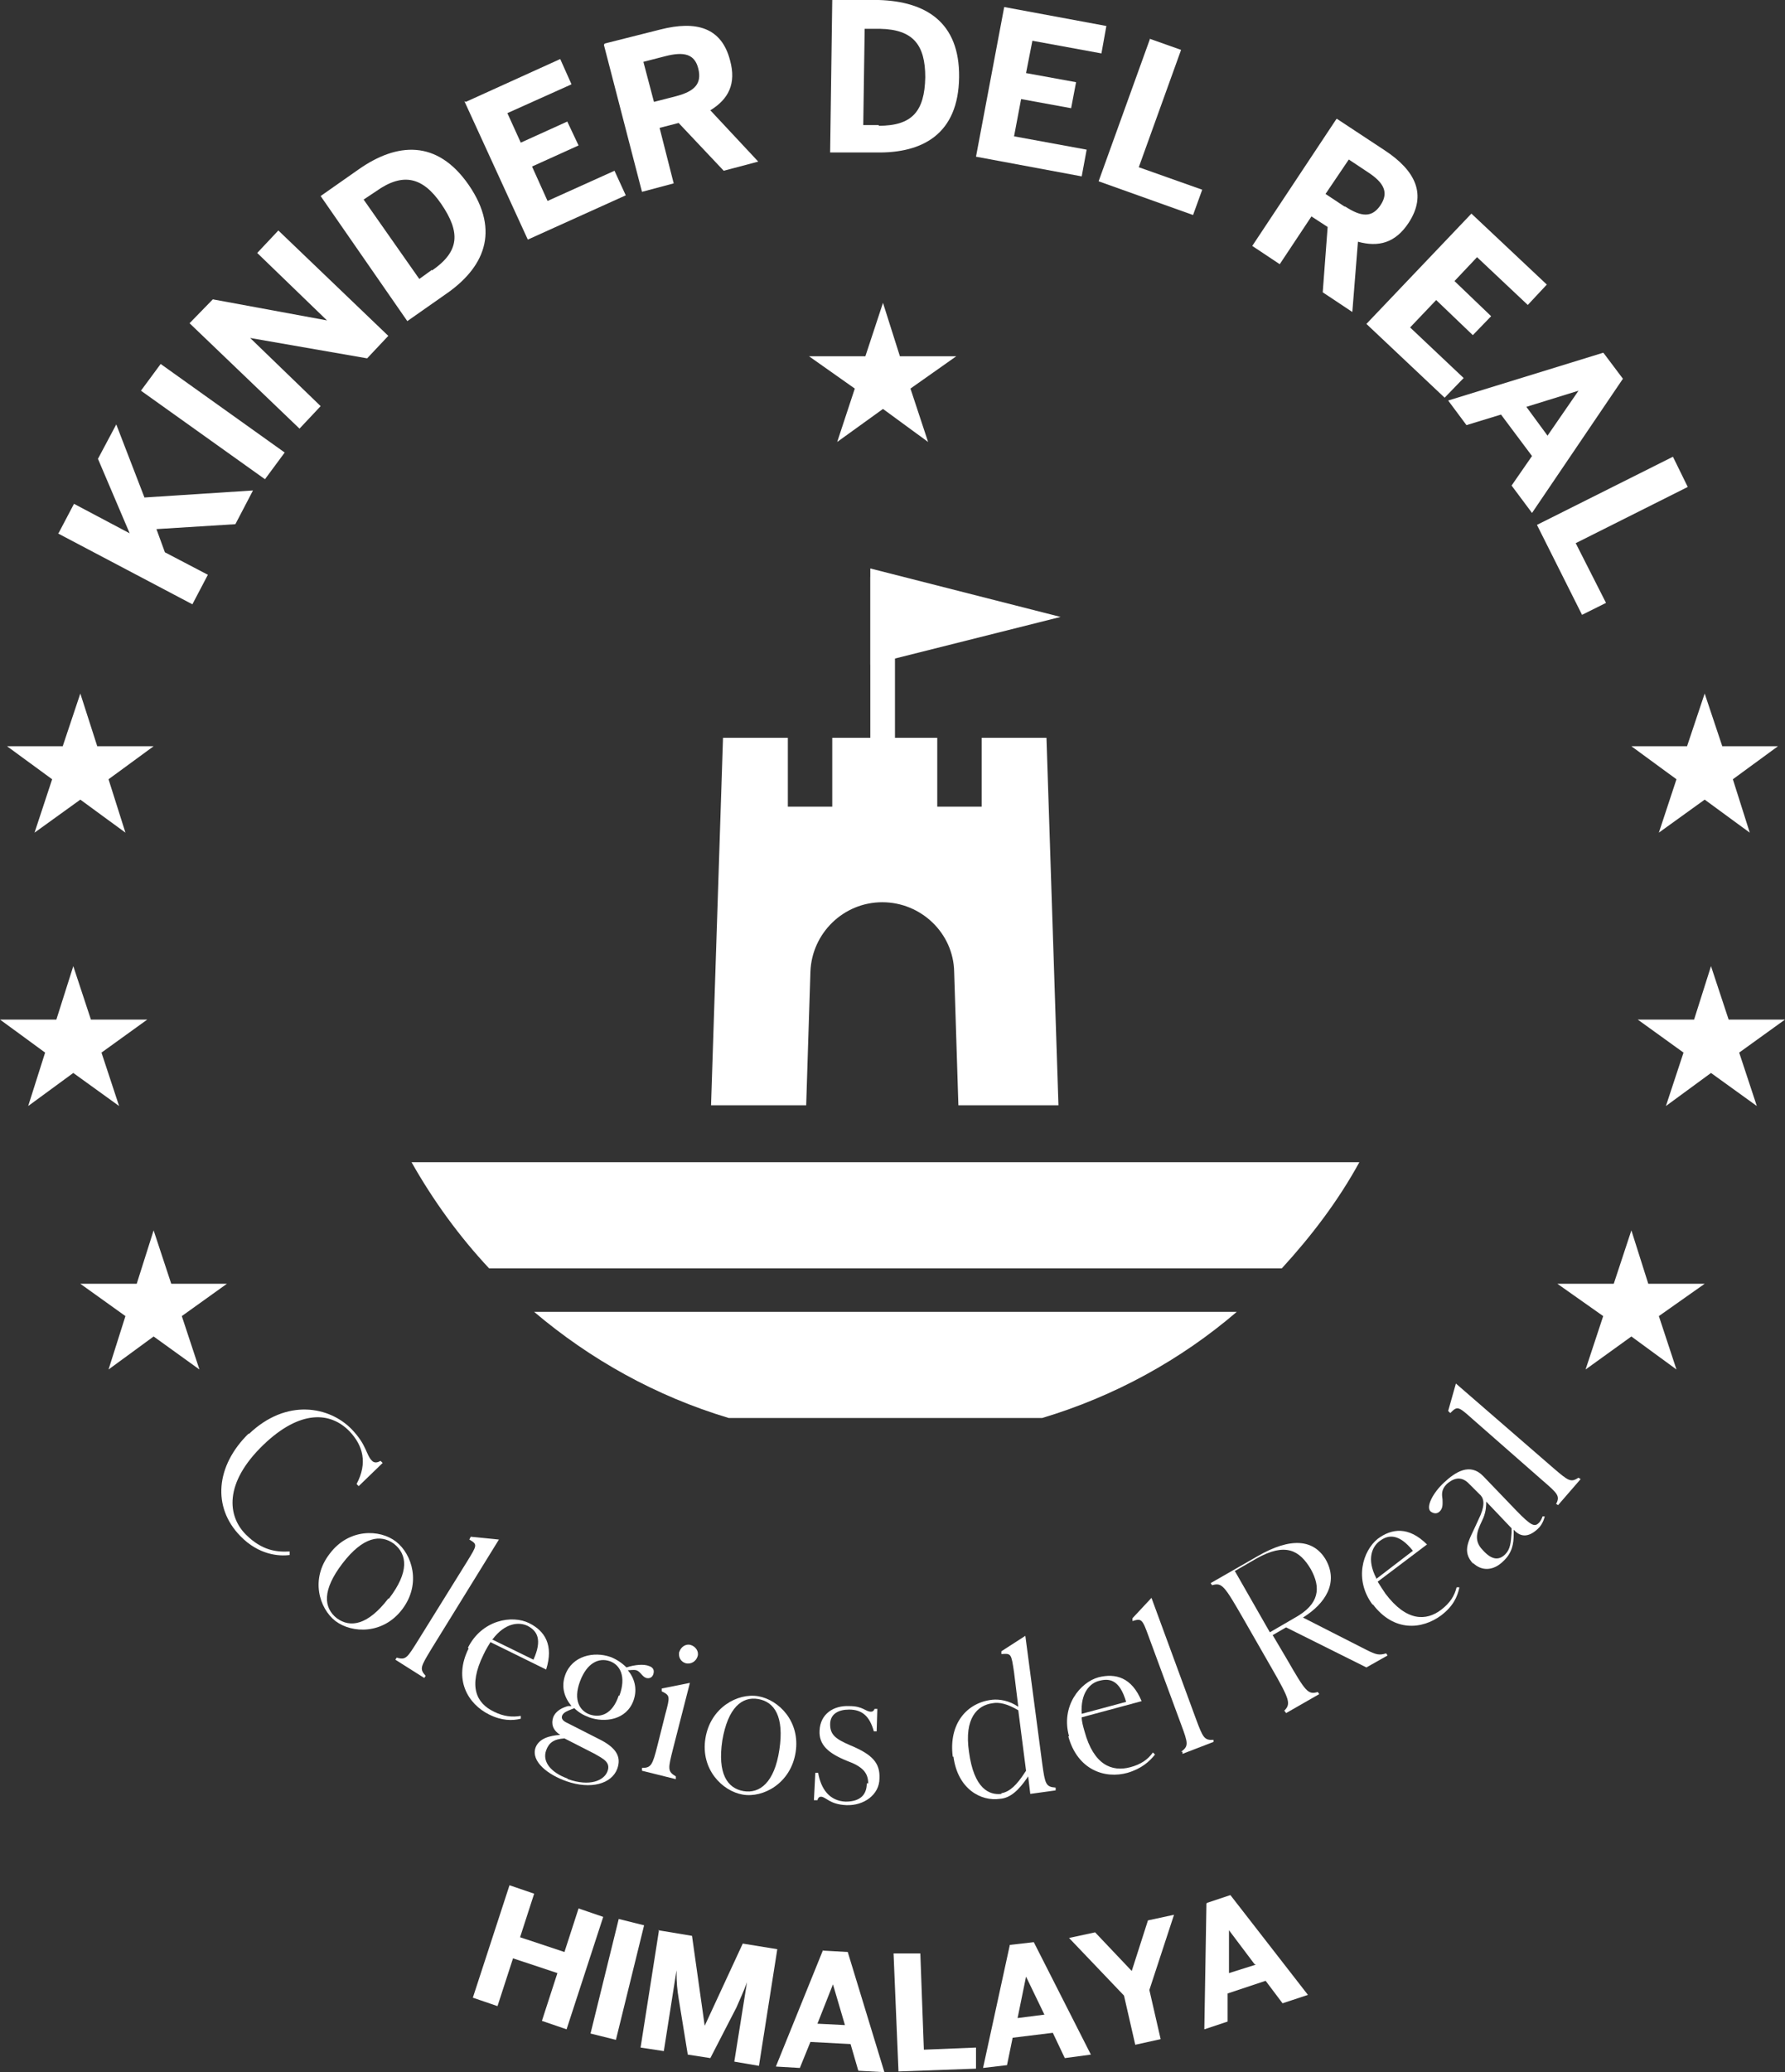 <svg width="81" height="94" viewBox="0 0 81 94" fill="none" xmlns="http://www.w3.org/2000/svg">
<rect x="0" y="0" width="81" height="94" fill="#333333" stroke="none"/>
<g clip-path="url(#clip0_1_882)">
<path d="M40.036 40.928C41.795 40.928 43.266 42.33 43.298 44.083L43.49 50.14H48.031L47.487 33.469H44.545V36.593H42.531V33.469H37.766V36.593H35.751V33.469H32.809L32.266 50.14H36.583L36.775 44.083C36.839 42.33 38.278 40.928 40.036 40.928Z" fill="white"/>
<path d="M40.612 26.169H39.493V35.541H40.612V26.169Z" fill="white"/>
<path d="M39.493 30.154V25.787L48.127 27.986L39.493 30.154Z" fill="white"/>
<path d="M11.288 65.057C13.015 63.4 14.966 63.814 15.957 64.834C16.66 65.567 16.596 65.982 16.884 66.269C16.98 66.364 17.108 66.364 17.268 66.269L17.364 66.364L16.277 67.416L16.181 67.32C16.692 66.364 16.469 65.567 15.861 64.93C14.998 64.037 13.623 63.942 11.96 65.535C10.137 67.289 10.329 68.787 11.16 69.615C11.896 70.349 12.567 70.412 13.143 70.38V70.54C12.663 70.604 11.736 70.54 10.905 69.679C9.625 68.372 9.785 66.492 11.288 65.025V65.057Z" fill="white"/>
<path d="M14.966 70.476C15.829 69.329 17.236 69.361 17.972 69.934C18.707 70.508 19.123 71.847 18.259 72.994C17.396 74.142 15.989 74.11 15.222 73.536C14.486 72.962 14.07 71.624 14.966 70.476ZM17.652 72.516C18.579 71.305 18.483 70.508 17.876 70.03C17.268 69.584 16.469 69.711 15.541 70.922C14.614 72.134 14.678 72.93 15.285 73.409C15.893 73.855 16.692 73.727 17.62 72.516H17.652Z" fill="white"/>
<path d="M18.003 75.194C18.419 75.321 18.483 75.194 18.963 74.429L21.201 70.827C21.649 70.094 21.681 70.062 21.297 69.839L21.361 69.711L22.64 69.839L19.57 74.811C19.091 75.608 19.027 75.704 19.315 76.022L19.251 76.118L17.94 75.289L18.003 75.194Z" fill="white"/>
<path d="M21.233 74.747C21.873 73.472 23.248 73.249 24.015 73.632C24.719 73.982 25.135 74.62 24.783 75.736L22.257 74.492C22.257 74.492 22.033 74.843 21.937 75.066C21.233 76.501 21.617 77.266 22.416 77.648C22.864 77.871 23.248 77.903 23.632 77.839V77.967C23.248 78.062 22.768 78.062 22.193 77.775C21.233 77.297 20.562 76.182 21.265 74.779L21.233 74.747ZM22.321 74.365L24.207 75.289C24.623 74.365 24.367 73.982 23.951 73.759C23.568 73.568 22.928 73.6 22.352 74.365H22.321Z" fill="white"/>
<path d="M26.062 77.489L25.902 77.552C25.742 77.616 25.582 77.68 25.518 77.807C25.454 77.935 25.518 78.062 25.742 78.158L27.309 78.955C27.949 79.305 28.204 79.688 28.013 80.23C27.757 80.931 26.797 81.186 25.71 80.804C24.879 80.517 24.079 79.911 24.303 79.274C24.463 78.859 24.943 78.732 25.422 78.7C25.071 78.477 25.007 78.19 25.103 77.903C25.231 77.584 25.55 77.457 25.774 77.393H25.934C25.614 77.01 25.454 76.532 25.646 75.99C25.966 75.098 26.957 74.907 27.693 75.162C27.949 75.257 28.204 75.417 28.428 75.64C28.812 75.512 29.228 75.481 29.452 75.576C29.643 75.64 29.707 75.767 29.643 75.959C29.58 76.118 29.452 76.15 29.324 76.118C29.132 76.054 29.068 75.831 28.876 75.767C28.748 75.736 28.62 75.767 28.492 75.767C28.78 76.118 28.94 76.596 28.748 77.138C28.428 78.031 27.437 78.158 26.733 77.903C26.478 77.807 26.254 77.68 26.062 77.489ZM25.774 80.708C26.765 81.059 27.405 80.772 27.565 80.357C27.725 79.943 27.373 79.784 26.989 79.561L25.614 78.859C25.135 78.891 24.911 79.05 24.783 79.401C24.591 79.943 25.039 80.421 25.742 80.676L25.774 80.708ZM28.109 76.915C28.428 76.054 28.14 75.512 27.661 75.353C27.181 75.194 26.638 75.417 26.318 76.277C25.998 77.138 26.318 77.616 26.765 77.775C27.245 77.935 27.789 77.775 28.077 76.915H28.109Z" fill="white"/>
<path d="M29.132 80.198C29.548 80.198 29.611 80.07 29.835 79.178L30.187 77.775C30.411 76.947 30.411 76.915 30.027 76.724V76.596L31.306 76.341L30.539 79.337C30.315 80.23 30.283 80.357 30.667 80.581V80.708L29.132 80.326V80.198ZM30.827 74.939C30.891 74.716 31.114 74.556 31.338 74.62C31.562 74.684 31.722 74.907 31.658 75.13C31.594 75.353 31.37 75.512 31.114 75.449C30.891 75.385 30.763 75.162 30.827 74.907V74.939Z" fill="white"/>
<path d="M32.01 78.859C32.234 77.457 33.481 76.787 34.408 76.947C35.336 77.106 36.327 78.094 36.103 79.497C35.879 80.899 34.632 81.569 33.705 81.409C32.777 81.25 31.786 80.262 32.01 78.859ZM35.367 79.369C35.591 77.871 35.144 77.202 34.408 77.074C33.673 76.947 33.033 77.457 32.777 78.955C32.553 80.453 33.001 81.122 33.737 81.25C34.472 81.377 35.144 80.867 35.367 79.369Z" fill="white"/>
<path d="M39.397 80.899C39.397 80.421 39.141 80.134 38.437 79.879C37.574 79.529 37.158 79.146 37.19 78.509C37.222 77.744 37.83 77.361 38.533 77.393C39.173 77.393 39.269 77.648 39.525 77.648C39.589 77.648 39.653 77.616 39.685 77.52H39.812L39.781 78.54H39.653C39.461 77.839 39.109 77.552 38.533 77.552C38.054 77.552 37.67 77.744 37.67 78.222C37.67 78.7 37.926 78.891 38.597 79.178C39.589 79.592 39.94 79.975 39.908 80.676C39.908 81.409 39.205 81.919 38.405 81.887C37.638 81.856 37.478 81.505 37.254 81.505C37.19 81.505 37.126 81.537 37.094 81.664H36.934L36.998 80.421H37.126C37.254 81.154 37.638 81.696 38.373 81.728C39.077 81.728 39.333 81.377 39.333 80.899H39.397Z" fill="white"/>
<path d="M43.234 79.688C43.042 78.19 43.874 77.234 45.025 77.106C45.345 77.074 45.792 77.138 46.208 77.425L46.016 75.863C45.888 75.002 45.888 75.002 45.441 75.034V74.907L46.528 74.206L47.295 80.007C47.423 80.931 47.455 81.059 47.903 81.091V81.218L46.752 81.377L46.656 80.581L46.592 80.676C46.24 81.186 45.856 81.569 45.377 81.6C44.513 81.728 43.458 81.154 43.266 79.688H43.234ZM45.441 81.346C45.824 81.282 46.144 80.963 46.496 80.421L46.56 80.326L46.208 77.584C45.728 77.297 45.345 77.202 45.025 77.266C44.353 77.361 43.746 77.935 43.97 79.465C44.193 81.154 44.897 81.441 45.441 81.377V81.346Z" fill="white"/>
<path d="M48.511 78.764C48.127 77.393 49.022 76.309 49.853 76.086C50.621 75.895 51.356 76.086 51.804 77.17L49.086 77.903C49.086 78.094 49.15 78.317 49.214 78.54C49.63 80.07 50.461 80.389 51.292 80.166C51.772 80.039 52.092 79.816 52.316 79.497L52.412 79.592C52.156 79.911 51.804 80.23 51.165 80.421C50.141 80.708 48.894 80.294 48.478 78.764H48.511ZM49.086 77.744L51.101 77.202C50.813 76.214 50.365 76.118 49.886 76.246C49.47 76.341 49.022 76.787 49.086 77.744Z" fill="white"/>
<path d="M53.595 79.465C53.947 79.21 53.915 79.082 53.595 78.222L52.124 74.237C51.836 73.441 51.804 73.409 51.389 73.536V73.409L52.252 72.484L54.267 77.967C54.586 78.827 54.65 78.955 55.066 78.923V79.019L53.659 79.561V79.465H53.595Z" fill="white"/>
<path d="M58.264 77.616C58.584 77.297 58.551 77.138 57.688 75.64L56.409 73.409C55.546 71.91 55.45 71.783 55.002 71.91L54.938 71.815L57.049 70.604C58.584 69.711 59.607 69.839 60.15 70.731C60.758 71.783 60.15 72.739 59.127 73.377L62.005 74.843C62.453 75.066 62.581 75.098 62.901 75.002L62.965 75.098L62.005 75.64L58.36 73.823L57.752 74.174L58.392 75.257C59.255 76.755 59.351 76.883 59.799 76.755L59.863 76.851L58.36 77.712L58.296 77.616H58.264ZM56.057 71.305L57.624 74.046L58.775 73.377C59.863 72.771 59.959 72.038 59.479 71.177C58.967 70.317 58.328 69.966 57.017 70.699L56.025 71.273L56.057 71.305Z" fill="white"/>
<path d="M62.293 72.803C61.429 71.656 61.845 70.349 62.517 69.807C63.156 69.329 63.924 69.233 64.755 70.062L62.517 71.751C62.613 71.91 62.741 72.102 62.868 72.293C63.828 73.568 64.723 73.536 65.395 73.026C65.811 72.707 66.002 72.389 66.098 72.006H66.226C66.13 72.452 65.938 72.867 65.395 73.281C64.531 73.919 63.252 74.046 62.293 72.771V72.803ZM62.453 71.624L64.116 70.349C63.476 69.552 62.996 69.615 62.613 69.902C62.261 70.157 62.005 70.731 62.453 71.592V71.624Z" fill="white"/>
<path d="M66.866 70.954C66.29 70.349 66.674 69.871 67.026 69.074L67.186 68.723C67.409 68.181 67.314 67.926 67.122 67.767L66.674 67.32C66.258 66.874 65.874 67.129 65.651 67.32C65.395 67.576 65.427 67.799 65.459 68.022C65.459 68.213 65.491 68.404 65.331 68.564C65.203 68.691 65.043 68.659 64.915 68.564C64.691 68.341 65.043 67.703 65.523 67.257C66.034 66.779 66.706 66.332 67.314 66.97L68.784 68.5C69.52 69.265 69.648 69.265 69.84 69.074C69.904 69.01 69.968 68.882 70 68.787H70.096C70.096 68.787 70.032 69.137 69.776 69.361C69.328 69.775 68.976 69.711 68.689 69.392V69.584C68.689 70.03 68.625 70.444 68.209 70.827C67.793 71.241 67.249 71.305 66.834 70.891L66.866 70.954ZM68.305 70.508C68.529 70.285 68.561 69.998 68.593 69.52V69.329L67.441 68.117C67.441 68.277 67.441 68.532 67.314 68.85L67.154 69.201C66.93 69.711 66.994 70.03 67.314 70.349C67.697 70.763 68.017 70.795 68.305 70.508Z" fill="white"/>
<path d="M70.607 68.245C70.799 67.862 70.703 67.767 70 67.161L66.802 64.356C66.162 63.782 66.13 63.782 65.811 64.101L65.715 64.005L66.066 62.762L70.479 66.587C71.183 67.193 71.279 67.257 71.63 67.034L71.726 67.097L70.703 68.277L70.607 68.213V68.245Z" fill="white"/>
<path d="M23.12 85.521L24.239 85.904L23.6 87.88L25.614 88.549L26.254 86.573L27.373 86.956L25.71 92.056L24.591 91.673L25.294 89.506L23.28 88.836L22.576 91.004L21.457 90.621L23.12 85.521Z" fill="white"/>
<path d="M28.077 87.051L29.228 87.338L27.949 92.534L26.797 92.247L28.077 87.051Z" fill="white"/>
<path d="M29.867 87.561L31.402 87.816L31.978 91.896L33.705 88.167L35.272 88.422L34.44 93.713L33.321 93.522L33.897 89.92C33.737 90.366 33.577 90.685 33.417 91.067L32.234 93.362L31.21 93.203L30.795 90.653C30.731 90.239 30.699 89.984 30.699 89.378L30.123 93.044L29.068 92.884L29.899 87.593L29.867 87.561Z" fill="white"/>
<path d="M37.35 88.486L38.469 88.549L40.132 94L38.949 93.936L38.597 92.725L36.775 92.629L36.295 93.809L35.208 93.745L37.35 88.454V88.486ZM38.342 91.864L37.798 90.016L37.094 91.801L38.342 91.864Z" fill="white"/>
<path d="M40.58 88.613H41.763L41.923 92.98L44.289 92.884V93.841L40.772 93.968L40.548 88.613H40.58Z" fill="white"/>
<path d="M45.792 88.231L46.912 88.103L49.502 93.203L48.319 93.362L47.775 92.215L45.952 92.438L45.696 93.681L44.609 93.809L45.824 88.231H45.792ZM47.391 91.386L46.56 89.665L46.176 91.546L47.423 91.386H47.391Z" fill="white"/>
<path d="M51.005 90.526L48.511 87.912L49.694 87.657L51.356 89.41L52.092 87.115L53.275 86.86L52.156 90.271L52.668 92.502L51.516 92.757L51.005 90.526Z" fill="white"/>
<path d="M54.778 86.318L55.833 85.967L59.351 90.494L58.2 90.876L57.432 89.856L55.706 90.43V91.705L54.65 92.056L54.746 86.35L54.778 86.318ZM56.921 89.091L55.769 87.561V89.506L56.985 89.123L56.921 89.091Z" fill="white"/>
<path d="M47.295 64.324C50.589 63.336 53.595 61.678 56.121 59.511H24.239C26.797 61.678 29.771 63.336 33.065 64.324H47.295Z" fill="white"/>
<path d="M18.675 52.722C19.666 54.475 20.85 56.1 22.193 57.535H58.168C59.511 56.069 60.726 54.475 61.685 52.722H18.675Z" fill="white"/>
<path d="M2.654 24.193L3.358 22.855L5.884 24.193L4.445 20.814L5.276 19.253L6.555 22.568L11.48 22.249L10.681 23.779L7.099 24.002L7.483 25.054L9.433 26.074L8.73 27.413L2.622 24.193H2.654Z" fill="white"/>
<path d="M6.396 17.723L7.291 16.511L12.919 20.528L12.024 21.739L6.396 17.723Z" fill="white"/>
<path d="M8.602 14.663L9.657 13.579L14.838 14.535L11.672 11.475L12.631 10.455L17.62 15.236L16.66 16.256L11.352 15.332L14.55 18.424L13.591 19.444L8.602 14.663Z" fill="white"/>
<path d="M14.55 8.893L16.277 7.682C18.004 6.471 19.826 6.311 21.265 8.383C22.736 10.519 21.937 12.176 20.21 13.356L18.483 14.567L14.55 8.893ZM19.602 12.272C20.85 11.411 20.913 10.551 20.018 9.244C19.187 8.033 18.291 7.809 17.076 8.67L16.501 9.053L19.027 12.655L19.602 12.24V12.272Z" fill="white"/>
<path d="M21.137 4.622L25.422 2.678L25.934 3.825L23.024 5.132L23.632 6.471L25.742 5.514L26.254 6.598L24.143 7.554L24.847 9.116L27.885 7.746L28.396 8.861L23.951 10.869L21.073 4.59L21.137 4.622Z" fill="white"/>
<path d="M27.437 1.976L29.963 1.339C31.594 0.924 32.745 1.243 33.129 2.741C33.417 3.793 33.065 4.494 32.234 5.004L34.408 7.331L32.841 7.746L30.795 5.578L29.931 5.801L30.571 8.319L29.132 8.702L27.405 2.04L27.437 1.976ZM30.667 4.367C31.53 4.144 31.85 3.793 31.69 3.124C31.53 2.454 31.05 2.327 30.187 2.55L29.196 2.805L29.675 4.622L30.667 4.367Z" fill="white"/>
<path d="M37.766 0H39.876C41.987 0.064 43.554 0.988 43.522 3.506C43.49 6.088 41.859 6.949 39.781 6.917H37.67L37.766 0ZM39.876 5.706C41.379 5.706 41.955 5.068 41.987 3.506C41.987 2.04 41.443 1.339 39.94 1.307H39.237L39.173 5.674H39.876V5.706Z" fill="white"/>
<path d="M45.569 0.319L50.205 1.179L49.981 2.423L46.848 1.849L46.56 3.315L48.83 3.729L48.606 4.909L46.336 4.494L46.016 6.184L49.31 6.789L49.086 8.001L44.289 7.108L45.569 0.319Z" fill="white"/>
<path d="M52.156 1.753L53.595 2.263L51.676 7.586L54.554 8.606L54.139 9.754L49.853 8.224L52.188 1.753H52.156Z" fill="white"/>
<path d="M60.662 5.387L62.837 6.821C64.244 7.746 64.755 8.829 63.924 10.104C63.316 11.029 62.549 11.22 61.621 10.965L61.366 14.153L60.023 13.26L60.246 10.296L59.511 9.818L58.072 11.985L56.825 11.156L60.63 5.419L60.662 5.387ZM61.046 9.371C61.781 9.849 62.261 9.881 62.645 9.308C63.028 8.734 62.805 8.288 62.069 7.809L61.206 7.236L60.15 8.798L61.014 9.371H61.046Z" fill="white"/>
<path d="M66.77 9.69L70.192 12.909L69.328 13.834L67.026 11.666L66.002 12.75L67.665 14.344L66.834 15.204L65.171 13.611L63.988 14.854L66.418 17.149L65.555 18.041L62.005 14.694L66.77 9.69Z" fill="white"/>
<path d="M72.782 16.033L73.645 17.181L69.52 23.269L68.593 22.026L69.52 20.687L68.113 18.806L66.546 19.285L65.715 18.169L72.75 16.001L72.782 16.033ZM70.224 19.763L71.63 17.723L69.264 18.456L70.224 19.763Z" fill="white"/>
<path d="M75.915 20.719L76.587 22.09L71.503 24.64L72.878 27.349L71.79 27.891L69.744 23.811L75.915 20.719Z" fill="white"/>
<path d="M40.068 13.738L40.836 16.161H43.394L41.315 17.627L42.115 20.049L40.068 18.551L37.99 20.049L38.789 17.627L36.711 16.161H39.269L40.068 13.738Z" fill="white"/>
<path d="M77.355 31.461L78.154 33.852H80.68L78.634 35.35L79.401 37.772L77.355 36.274L75.276 37.772L76.075 35.35L74.029 33.852H76.555L77.355 31.461Z" fill="white"/>
<path d="M74.029 55.813L74.796 58.236H77.355L75.276 59.702L76.075 62.125L74.029 60.627L71.95 62.125L72.75 59.702L70.671 58.236H73.229L74.029 55.813Z" fill="white"/>
<path d="M77.642 43.828L78.442 46.251H81L78.921 47.749L79.721 50.172L77.642 48.673L75.596 50.172L76.395 47.749L74.317 46.251H76.875L77.642 43.828Z" fill="white"/>
<path d="M3.645 31.461L2.846 33.852H0.32L2.366 35.35L1.567 37.772L3.645 36.274L5.692 37.772L4.925 35.35L6.971 33.852H4.413L3.645 31.461Z" fill="white"/>
<path d="M6.971 55.813L6.204 58.236H3.645L5.692 59.702L4.925 62.125L6.971 60.627L9.05 62.125L8.25 59.702L10.297 58.236H7.771L6.971 55.813Z" fill="white"/>
<path d="M3.326 43.828L2.558 46.251H0L2.047 47.749L1.279 50.172L3.326 48.673L5.404 50.172L4.605 47.749L6.683 46.251H4.125L3.326 43.828Z" fill="white"/>
</g>
<defs>
<clipPath id="clip0_1_882">
<rect width="81" height="94" fill="white"/>
</clipPath>
</defs>
</svg>

